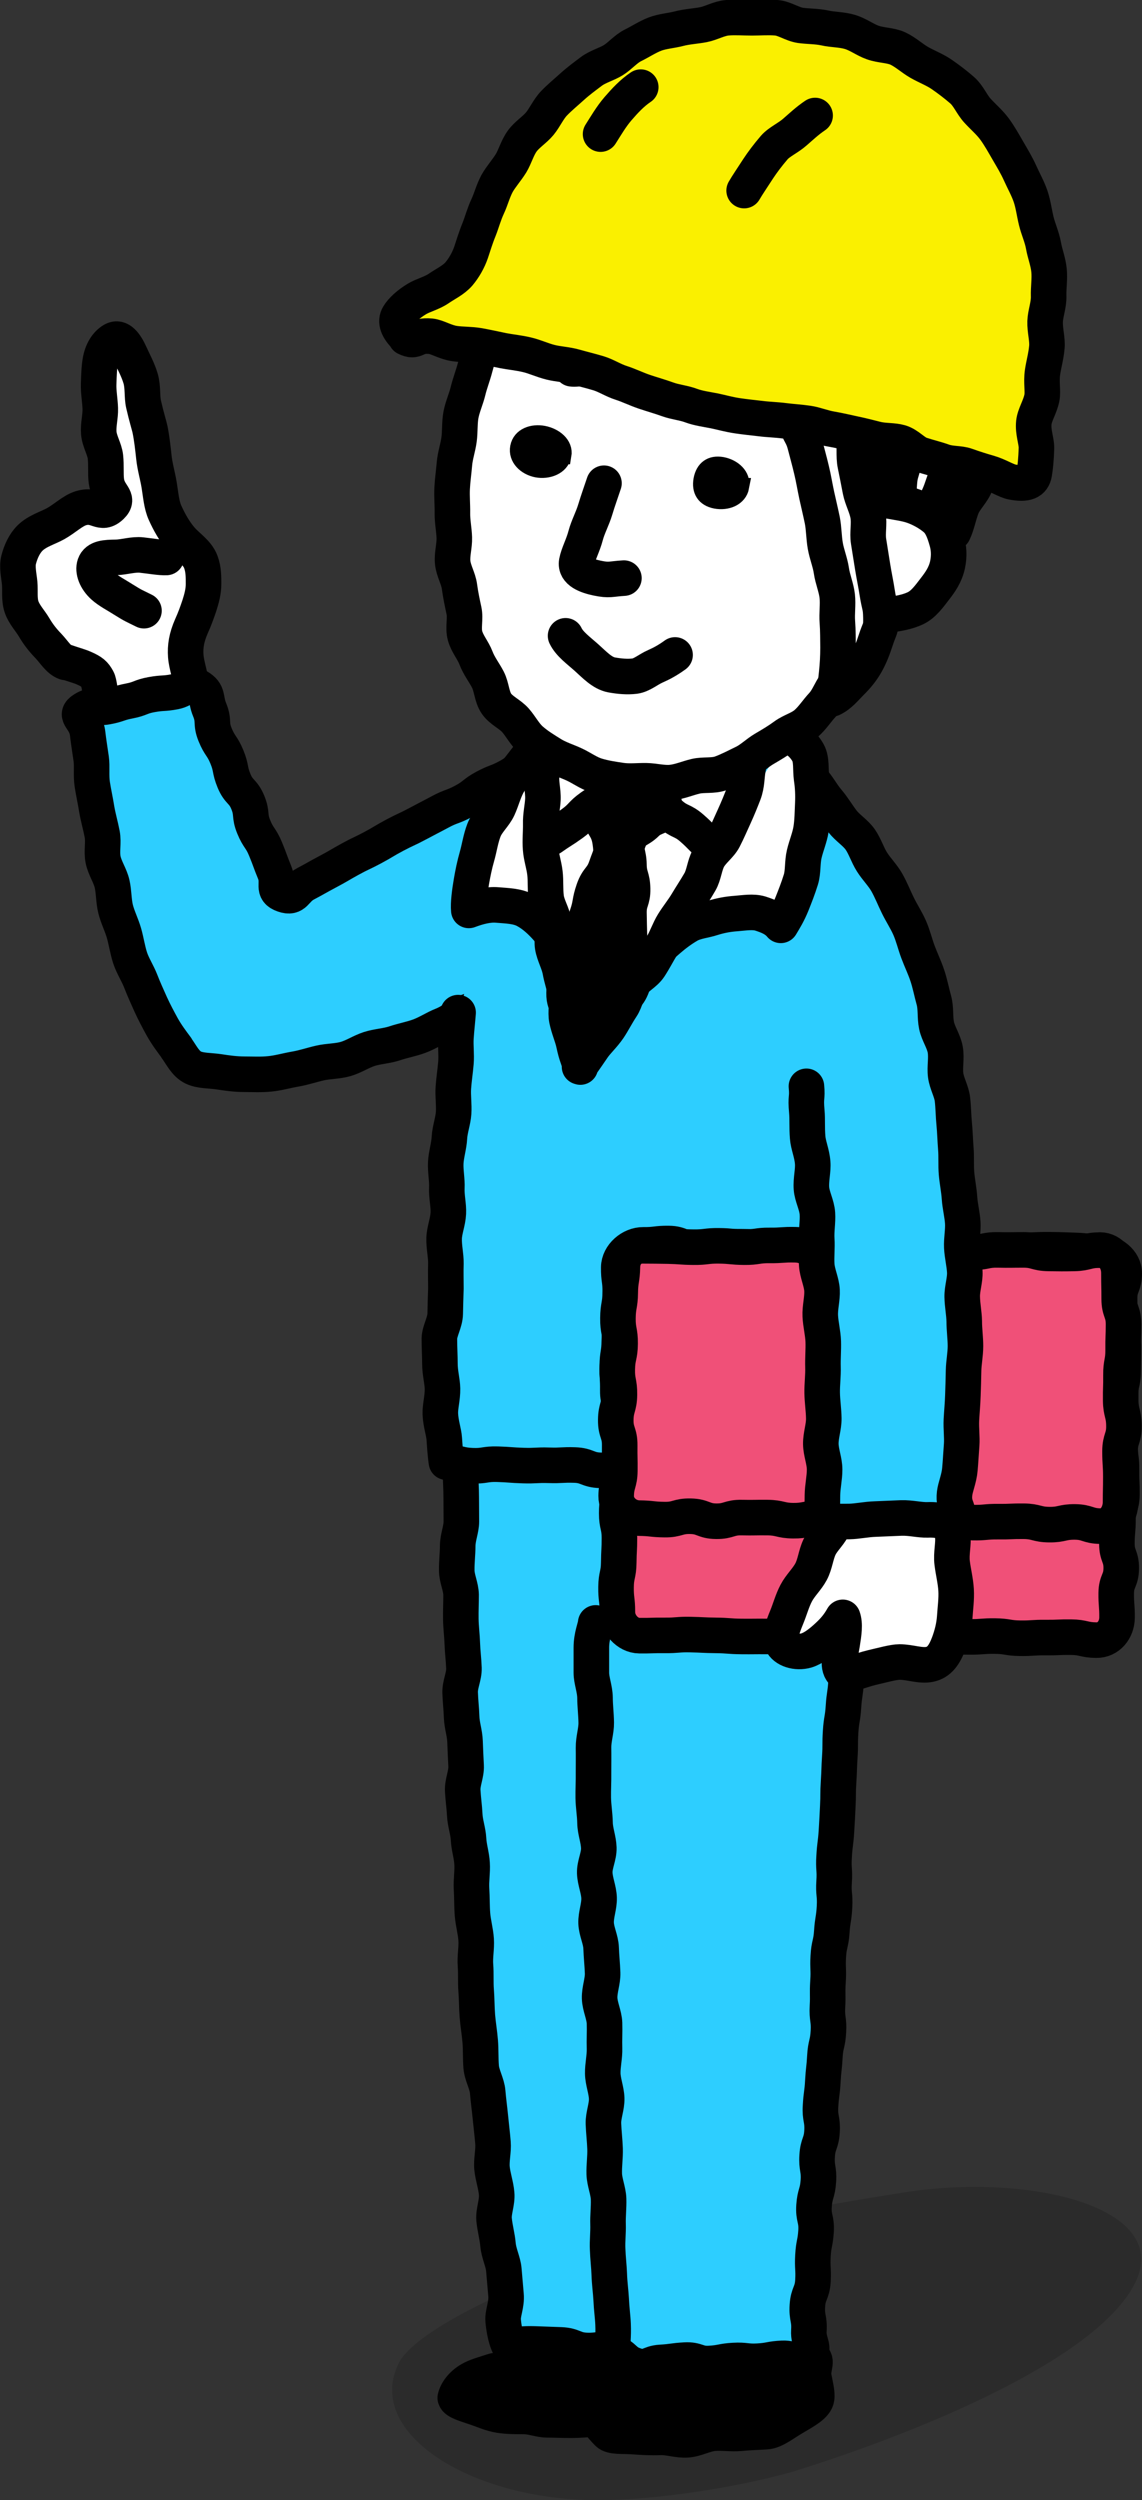 <?xml version="1.0" encoding="UTF-8"?><svg xmlns="http://www.w3.org/2000/svg" width="84.16" height="184.19" viewBox="0 0 84.16 184.19"><rect x="0" y="0" width="84.16" height="184.19" fill="#333333" stroke="none"/><defs><style>.cls-1{stroke-miterlimit:10;stroke-width:1.31px;}.cls-1,.cls-2{fill:none;stroke:#000;}.cls-2{stroke-linecap:round;stroke-linejoin:round;stroke-width:2.62px;}.cls-3{mix-blend-mode:multiply;}.cls-3,.cls-4,.cls-5,.cls-6,.cls-7,.cls-8{stroke-width:0px;}.cls-9{opacity:.15;}.cls-10{isolation:isolate;}.cls-5{fill:#2dceff;}.cls-6{fill:#fff;}.cls-7{fill:#f05078;}.cls-8{fill:#faf000;}</style></defs><g class="cls-10"><g id="_レイヤー_2"><g id="_写真"><g class="cls-9"><path class="cls-3" d="m29.39,174.08c.99-1.97,6.19-4.66,11.33-6.65,7.57-2.94,21.05-5.15,25.87-5.91,9.36-1.48,19.96,1.11,17.01,6.77-2.96,5.67-16.14,10.96-24.76,13.67-3.48,1.09-10.59,2.35-15.52,2.22-9-.25-16.44-5.07-13.93-10.1Z"/></g><path class="cls-4" d="m43.06,173.41c-.4,0-1,.25-1.71.32-.52.05-1.13-.08-1.74.02-.55.09-1.05.62-1.61.74s-1.2.04-1.72.21c-.6.2-1.19.35-1.63.61-.6.35-.99.87-1.1,1.34.06.28.73.46,1.58.75.5.17,1.06.43,1.7.53.58.09,1.18.09,1.78.09s1.16.25,1.73.25,1.17.03,1.73.03c.6,0,1.18-.06,1.73-.08.61-.01,1.18-.24,1.72-.27.64-.04,1.24.05,1.73-.03.72-.13,1.28-.35,1.61-.62.51-.41.53-1.12.48-1.79-.08-.96.57-1.69-.34-2.04s-1.04.23-2.02.23c-.98,0-.98-.05-1.96-.12s-.98-.17-1.96-.17Z"/><path class="cls-2" d="m43.06,173.41c-.4,0-1,.25-1.71.32-.52.05-1.13-.08-1.74.02-.55.09-1.05.62-1.61.74s-1.2.04-1.72.21c-.6.2-1.19.35-1.63.61-.6.35-.99.87-1.1,1.34.06.28.73.46,1.58.75.5.17,1.06.43,1.7.53.58.09,1.18.09,1.78.09s1.16.25,1.73.25,1.17.03,1.73.03c.6,0,1.18-.06,1.73-.08.61-.01,1.18-.24,1.72-.27.64-.04,1.24.05,1.73-.03.72-.13,1.28-.35,1.61-.62.51-.41.53-1.12.48-1.79-.08-.96.57-1.69-.34-2.04s-1.04.23-2.02.23c-.98,0-.98-.05-1.96-.12s-.98-.17-1.96-.17Z"/><path class="cls-4" d="m54.03,173.29c-.47,0-1.15.32-1.98.46-.61.1-1.33,0-2.02.16-.66.14-1.33.31-1.97.49-.69.2-1.3.56-1.87.78-.8.32-1.54.48-1.85.82-.53.58-.77,1.18-.61,1.72.13.44.51.97,1.06,1.52.31.31,1.09.2,1.96.27.57.04,1.22.08,1.93.05.62-.02,1.3.23,1.97.18s1.28-.42,1.92-.48,1.35.06,1.96,0c.71-.07,1.38-.08,1.95-.12.61-.04,1.32-.63,2.03-1.04.8-.47,1.6-.9,1.67-1.42.06-.4-.1-.98-.2-1.53-.15-.78.43-1.31-.29-1.59-.88-.34-.97.09-1.91.05s-.94-.06-1.88-.12-.94-.14-1.88-.18Z"/><path class="cls-2" d="m54.03,173.29c-.47,0-1.15.32-1.98.46-.61.1-1.33,0-2.02.16-.66.14-1.33.31-1.97.49-.69.2-1.3.56-1.87.78-.8.32-1.54.48-1.85.82-.53.58-.77,1.18-.61,1.72.13.44.51.97,1.06,1.52.31.31,1.09.2,1.96.27.57.04,1.22.08,1.93.05.62-.02,1.3.23,1.97.18s1.28-.42,1.92-.48,1.35.06,1.96,0c.71-.07,1.38-.08,1.95-.12.61-.04,1.32-.63,2.03-1.04.8-.47,1.6-.9,1.67-1.42.06-.4-.1-.98-.2-1.53-.15-.78.43-1.31-.29-1.59-.88-.34-.97.09-1.91.05s-.94-.06-1.88-.12-.94-.14-1.88-.18Z"/><path class="cls-5" d="m33.91,104.77c-.86.27,0,.75-.02,1.93-.01.5.06,1.1.05,1.8,0,.54.05,1.14.05,1.8,0,.56.01,1.16.01,1.8,0,.57-.27,1.17-.27,1.8,0,.57-.08,1.18-.07,1.8,0,.58.31,1.18.32,1.79,0,.58-.03,1.18-.02,1.8s.09,1.18.11,1.8.1,1.19.12,1.8-.3,1.2-.28,1.81.09,1.19.11,1.8.23,1.18.25,1.79.05,1.19.08,1.8-.28,1.21-.25,1.82.12,1.19.15,1.8.25,1.19.28,1.79.23,1.19.26,1.79c.04.61-.08,1.25-.04,1.88s.02,1.24.07,1.87.23,1.23.27,1.86-.1,1.26-.05,1.88,0,1.25.05,1.87.04,1.25.09,1.87.16,1.24.21,1.87.02,1.26.07,1.88.43,1.23.48,1.84.14,1.25.2,1.87.14,1.25.19,1.87-.13,1.28-.07,1.89.29,1.25.34,1.86c.06.64-.24,1.3-.19,1.9.06.65.24,1.26.29,1.86.06.66.38,1.26.43,1.84.06.67.11,1.3.16,1.86.07.71-.26,1.37-.21,1.9.11,1.19.39,1.75.39,1.75.97.04.97-.06,1.93-.03q.97.04,1.93.07c.97.04.95.38,1.92.41s.96-.21,1.88.1c.98.33.77.72,1.76,1.02.86.26.91-.19,1.8-.24s.89-.12,1.79-.17.92.3,1.81.25.89-.17,1.78-.22.91.1,1.8.05.89-.17,1.79-.21,1.24.52,1.87-.12.02-.99.08-1.91-.17-.93-.11-1.85.35-.9.41-1.82c.05-.92-.05-.93,0-1.85s.17-.91.23-1.83c.05-.92-.21-.93-.15-1.85s.26-.91.32-1.83-.15-.93-.09-1.85c.05-.92.31-.9.36-1.82s-.17-.93-.11-1.85c.05-.92.12-.91.17-1.83s.1-.91.15-1.83.21-.91.26-1.83-.12-.93-.07-1.85-.02-.92.04-1.84-.03-.92.02-1.84.2-.91.26-1.83.15-.91.2-1.83c.05-.92-.09-.93-.03-1.85s-.06-.93,0-1.85c.05-.92.11-.92.17-1.84s.05-.92.1-1.84,0-.92.06-1.84.03-.92.09-1.84,0-.92.06-1.85.15-.91.21-1.84.14-.92.19-1.84-.13-.93-.07-1.85.35-.9.4-1.82.08-.92.13-1.84-.01-.92.04-1.84-.24-.94-.19-1.86c.05-.92.13-.92.19-1.84s.01-.92.06-1.84.08-.92.13-1.85.09-.92.15-1.85c.05-.92.83-1.15.2-1.83s-.91.11-1.83.09-.92-.18-1.84-.2-.92-.12-1.84-.14-.92.04-1.84.02-.92.03-1.84.01-.92.12-1.84.11-.92-.14-1.84-.15-.92.07-1.84.05c-.92-.02-.92-.04-1.84-.06-.92-.02-.92-.2-1.83-.21s-.93.3-1.85.28-.92-.12-1.84-.14-.92,0-1.84-.02-.92-.29-1.84-.3-.97.47-1.88.31-.98-.62-1.86-.34Z"/><path class="cls-2" d="m33.91,104.77c-.86.27,0,.75-.02,1.93-.01.5.06,1.1.05,1.8,0,.54.05,1.14.05,1.8,0,.56.01,1.16.01,1.8,0,.57-.27,1.17-.27,1.8,0,.57-.08,1.18-.07,1.8,0,.58.31,1.18.32,1.79,0,.58-.03,1.18-.02,1.8s.09,1.18.11,1.8.1,1.19.12,1.8-.3,1.2-.28,1.81.09,1.19.11,1.8.23,1.18.25,1.79.05,1.19.08,1.8-.28,1.21-.25,1.82.12,1.19.15,1.8.25,1.19.28,1.79.23,1.19.26,1.79c.04.61-.08,1.25-.04,1.88s.02,1.24.07,1.87.23,1.23.27,1.86-.1,1.26-.05,1.88,0,1.25.05,1.87.04,1.25.09,1.87.16,1.24.21,1.87.02,1.26.07,1.88.43,1.23.48,1.84.14,1.25.2,1.87.14,1.25.19,1.87-.13,1.28-.07,1.89.29,1.25.34,1.86c.06.64-.24,1.3-.19,1.9.06.65.24,1.26.29,1.86.06.66.38,1.26.43,1.84.06.67.11,1.3.16,1.86.07.71-.26,1.37-.21,1.9.11,1.19.39,1.75.39,1.75.97.04.97-.06,1.93-.03q.97.04,1.93.07c.97.04.95.38,1.92.41s.96-.21,1.88.1c.98.33.77.72,1.76,1.02.86.26.91-.19,1.8-.24s.89-.12,1.79-.17.92.3,1.81.25.89-.17,1.78-.22.91.1,1.8.05.89-.17,1.79-.21,1.24.52,1.87-.12.02-.99.08-1.91-.17-.93-.11-1.85.35-.9.41-1.82c.05-.92-.05-.93,0-1.85s.17-.91.23-1.83c.05-.92-.21-.93-.15-1.85s.26-.91.32-1.83-.15-.93-.09-1.85c.05-.92.31-.9.36-1.82s-.17-.93-.11-1.85c.05-.92.12-.91.17-1.83s.1-.91.15-1.83.21-.91.26-1.83-.12-.93-.07-1.85-.02-.92.04-1.84-.03-.92.02-1.84.2-.91.26-1.83.15-.91.2-1.83c.05-.92-.09-.93-.03-1.85s-.06-.93,0-1.85c.05-.92.11-.92.17-1.84s.05-.92.1-1.84,0-.92.06-1.84.03-.92.09-1.84,0-.92.06-1.85.15-.91.21-1.84.14-.92.19-1.84-.13-.93-.07-1.85.35-.9.4-1.82.08-.92.13-1.84-.01-.92.04-1.84-.24-.94-.19-1.86c.05-.92.13-.92.19-1.84s.01-.92.06-1.84.08-.92.13-1.85.09-.92.15-1.85c.05-.92.83-1.15.2-1.83s-.91.11-1.83.09-.92-.18-1.84-.2-.92-.12-1.84-.14-.92.04-1.84.02-.92.03-1.84.01-.92.12-1.84.11-.92-.14-1.84-.15-.92.07-1.84.05c-.92-.02-.92-.04-1.84-.06-.92-.02-.92-.2-1.83-.21s-.93.3-1.85.28-.92-.12-1.84-.14-.92,0-1.84-.02-.92-.29-1.84-.3-.97.47-1.88.31-.98-.62-1.86-.34Z"/><path class="cls-6" d="m4.83,48.8c-.5-.17-.84-.77-1.28-1.23-.38-.39-.73-.83-1.04-1.36-.29-.49-.73-.94-.92-1.5s-.09-1.18-.14-1.75c-.06-.6-.21-1.2-.07-1.74.15-.57.41-1.16.83-1.58.54-.53,1.29-.73,1.89-1.06.68-.38,1.25-.95,1.86-1.14,1.2-.36,1.46.6,2.24-.15.64-.62-.22-.78-.36-1.85-.07-.52,0-1.14-.07-1.79-.06-.56-.44-1.14-.49-1.75s.13-1.21.11-1.81-.14-1.22-.12-1.79c.02-.66.04-1.29.14-1.8.16-.77.55-1.25.95-1.46.45-.23.87.24,1.25,1.09.23.51.56,1.11.75,1.75s.09,1.33.22,1.9c.21.92.43,1.63.47,1.83.13.62.21,1.33.29,2.07.07.69.28,1.38.39,2.06.12.74.17,1.45.43,2.03.31.69.68,1.35,1.16,1.92s1.21.99,1.48,1.71c.21.56.2,1.14.2,1.63,0,.54-.14,1.06-.31,1.59-.16.48-.34.98-.58,1.51-.37.84-.47,1.51-.42,2.2s.34,1.4.42,2.26c.06.72-.02,1.51,0,2.27s.07,1.45.44,2.12c.14.25-.92.47-2.09.47-.67,0-1.43.1-2.11.07-1.15-.05-2.19-.29-2.19-.29-.12-.88.15-.82,0-1.79-.09-.56-.54-1.12-.64-1.69-.15-.8-.21-1.47-.33-1.69-.23-.42-.4-.57-1.01-.84-.31-.14-.74-.25-1.34-.46Z"/><path class="cls-2" d="m4.83,48.8c-.5-.17-.84-.77-1.28-1.23-.38-.39-.73-.83-1.04-1.36-.29-.49-.73-.94-.92-1.5s-.09-1.18-.14-1.75c-.06-.6-.21-1.2-.07-1.74.15-.57.41-1.16.83-1.58.54-.53,1.29-.73,1.89-1.06.68-.38,1.25-.95,1.86-1.14,1.2-.36,1.46.6,2.24-.15.64-.62-.22-.78-.36-1.85-.07-.52,0-1.14-.07-1.79-.06-.56-.44-1.14-.49-1.75s.13-1.21.11-1.81-.14-1.22-.12-1.79c.02-.66.04-1.29.14-1.8.16-.77.55-1.25.95-1.46.45-.23.87.24,1.25,1.09.23.51.56,1.11.75,1.75s.09,1.33.22,1.9c.21.92.43,1.63.47,1.83.13.62.21,1.33.29,2.07.07.69.28,1.38.39,2.06.12.74.17,1.45.43,2.03.31.69.68,1.35,1.16,1.92s1.21.99,1.48,1.71c.21.56.2,1.14.2,1.63,0,.54-.14,1.06-.31,1.59-.16.48-.34.98-.58,1.51-.37.84-.47,1.51-.42,2.2s.34,1.4.42,2.26c.06.72-.02,1.51,0,2.27s.07,1.45.44,2.12c.14.25-.92.47-2.09.47-.67,0-1.43.1-2.11.07-1.15-.05-2.19-.29-2.19-.29-.12-.88.15-.82,0-1.79-.09-.56-.54-1.12-.64-1.69-.15-.8-.21-1.47-.33-1.69-.23-.42-.4-.57-1.01-.84-.31-.14-.74-.25-1.34-.46Z"/><path class="cls-6" d="m12.26,41.07c-.45.02-1.1-.1-1.82-.18-.62-.07-1.3.16-1.87.17-.79.01-1.41.04-1.59.55-.15.44.08,1.08.63,1.58.41.37.99.66,1.47.97.8.5.75.44,1.53.83"/><path class="cls-2" d="m12.26,41.07c-.45.02-1.1-.1-1.82-.18-.62-.07-1.3.16-1.87.17-.79.01-1.41.04-1.59.55-.15.44.08,1.08.63,1.58.41.37.99.66,1.47.97.8.5.75.44,1.53.83"/><path class="cls-5" d="m13,77.21c.37.5.66,1.16,1.25,1.44.53.25,1.23.21,1.89.31.58.09,1.21.18,1.87.18.6,0,1.24.04,1.89-.03.61-.06,1.22-.24,1.86-.35s1.21-.31,1.83-.45,1.27-.12,1.87-.29,1.16-.55,1.75-.74,1.27-.22,1.85-.41c.62-.21,1.25-.32,1.82-.53.63-.23,1.17-.6,1.71-.81.66-.26,1.16-.71,1.66-.92,1.08-.45,1.98-.54,1.98-.54.23-.93.14-.95.37-1.89s.07-.97.3-1.9.31-.91.54-1.84.04-.98.27-1.91.35-.9.58-1.83.23-.93.47-1.86.17-.95.4-1.88.47-.88.7-1.81c.23-.93.31-.92.54-1.85s.94-1.21.2-1.82-.79.26-1.62.7-.74.61-1.56,1.05c-.82.44-.88.34-1.7.78s-.74.59-1.57,1.03-.89.33-1.71.77-.83.43-1.65.87-.85.4-1.68.84-.81.48-1.63.92-.85.4-1.67.85-.81.48-1.64.92-.82.46-1.65.9-.74,1.11-1.63.8-.3-.79-.65-1.64-.32-.87-.67-1.72-.52-.78-.87-1.63-.09-.96-.44-1.81-.66-.73-1.01-1.58-.18-.92-.53-1.77-.52-.78-.87-1.64-.05-.98-.4-1.83-.05-1.23-.85-1.7c-.74-.43-.88.21-1.72.37s-.86.06-1.7.21-.81.31-1.65.47-.82.28-1.66.43c-.84.16-.96-.27-1.69.18-.8.49.15.64.28,1.8.06.53.16,1.15.26,1.85.08.57-.02,1.22.08,1.88.09.59.23,1.2.33,1.84.1.59.28,1.2.4,1.83s-.06,1.27.07,1.89.52,1.16.66,1.77.11,1.26.26,1.86.45,1.18.62,1.78.26,1.24.45,1.82.56,1.14.78,1.71.49,1.16.74,1.72c.27.59.56,1.13.85,1.66.32.57.69,1.06,1.04,1.53Z"/><path class="cls-2" d="m13,77.21c.37.5.66,1.16,1.25,1.44.53.25,1.23.21,1.89.31.58.09,1.21.18,1.87.18.6,0,1.24.04,1.89-.03.61-.06,1.22-.24,1.86-.35s1.21-.31,1.83-.45,1.27-.12,1.87-.29,1.16-.55,1.75-.74,1.27-.22,1.85-.41c.62-.21,1.25-.32,1.82-.53.63-.23,1.17-.6,1.71-.81.66-.26,1.16-.71,1.66-.92,1.08-.45,1.98-.54,1.98-.54.23-.93.14-.95.37-1.89s.07-.97.3-1.9.31-.91.54-1.84.04-.98.27-1.91.35-.9.58-1.83.23-.93.47-1.86.17-.95.4-1.88.47-.88.7-1.81c.23-.93.31-.92.54-1.85s.94-1.21.2-1.82-.79.26-1.62.7-.74.61-1.56,1.05c-.82.44-.88.34-1.7.78s-.74.59-1.57,1.03-.89.33-1.71.77-.83.43-1.65.87-.85.4-1.68.84-.81.48-1.63.92-.85.4-1.67.85-.81.48-1.64.92-.82.46-1.65.9-.74,1.11-1.63.8-.3-.79-.65-1.64-.32-.87-.67-1.72-.52-.78-.87-1.63-.09-.96-.44-1.81-.66-.73-1.01-1.58-.18-.92-.53-1.77-.52-.78-.87-1.64-.05-.98-.4-1.83-.05-1.23-.85-1.7c-.74-.43-.88.21-1.72.37s-.86.06-1.7.21-.81.31-1.65.47-.82.28-1.66.43c-.84.16-.96-.27-1.69.18-.8.49.15.64.28,1.8.06.53.16,1.15.26,1.85.08.57-.02,1.22.08,1.88.09.59.23,1.2.33,1.84.1.59.28,1.2.4,1.83s-.06,1.27.07,1.89.52,1.16.66,1.77.11,1.26.26,1.86.45,1.18.62,1.78.26,1.24.45,1.82.56,1.14.78,1.71.49,1.16.74,1.72c.27.59.56,1.13.85,1.66.32.57.69,1.06,1.04,1.53Z"/><path class="cls-5" d="m33.76,74.6c-.05.63-.12,1.24-.16,1.84s.05,1.25,0,1.86-.15,1.24-.19,1.84.06,1.25.02,1.85-.28,1.23-.31,1.83-.24,1.24-.27,1.84c-.03.63.11,1.26.08,1.86-.03.63.14,1.26.11,1.86-.03.64-.29,1.24-.31,1.84-.02.64.14,1.26.13,1.86-.02.64,0,1.26,0,1.85-.02.64-.04,1.26-.05,1.85-.01.65-.42,1.26-.43,1.84,0,.66.04,1.27.04,1.85,0,.67.18,1.28.19,1.84.01.69-.18,1.31-.16,1.85.03.73.26,1.34.29,1.83.08,1.29.16,1.73.16,1.73.95.03.94.22,1.88.26s.95-.14,1.89-.11.94.07,1.89.1.95-.05,1.9-.02.95-.05,1.89-.02.94.36,1.88.39.95.03,1.89.07.95.02,1.89.05.95-.18,1.9-.15.95-.05,1.9-.01c.95.03.93.41,1.88.45s.96-.35,1.9-.32.94.17,1.89.2c.95.03.95.05,1.89.08.95.03.94.24,1.88.28s.96-.23,1.91-.2.95.03,1.9.06c.95.03,1.04.6,1.95.34.03-.61.13-1.41.16-1.99.03-.61,0-1.21.03-1.79.03-.62-.19-1.22-.17-1.8.02-.62.32-1.21.34-1.78.02-.62-.08-1.22-.07-1.8.01-.62-.06-1.22-.05-1.79,0-.63.29-1.22.29-1.8,0-.63-.09-1.23-.09-1.79,0-.63-.02-1.23-.03-1.79-.01-.64,0-1.24-.02-1.79-.02-.64-.15-1.23-.18-1.79-.04-.65-.12-1.24-.16-1.79-.05-.66-.11-1.25-.16-1.78-.06-.66.11-1.26.06-1.8-.06-.62-.32-1.18-.34-1.76s.21-1.13.25-1.77c.04-.62-.23-1.25-.26-1.86s-.1-1.23-.19-1.84-.31-1.18-.46-1.79-.19-1.22-.38-1.81-.17-1.26-.4-1.83-.85-.97-1.12-1.53c-.26-.56-.25-1.25-.54-1.8s-.63-1.07-.95-1.6-.62-1.07-.95-1.6-.64-1.07-.98-1.58-.77-.98-1.13-1.48-.75-.99-1.11-1.48-.66-1.07-1.02-1.55-.68-1.05-1.04-1.53-.79-.96-1.16-1.44c-.36-.47-.96-.75-1.52-1.08-.5-.29-1.02-.67-1.64-.85-.56-.17-1.21-.09-1.84-.17s-1.2-.06-1.82-.08-1.23-.24-1.84-.19-1.23.22-1.81.32c-.63.11-1.21.31-1.77.47-.65.18-1.18.47-1.67.71-.68.33-1.14.63-1.38,1.03"/><path class="cls-2" d="m33.76,74.6c-.05.63-.12,1.24-.16,1.84s.05,1.25,0,1.86-.15,1.24-.19,1.84.06,1.25.02,1.85-.28,1.23-.31,1.83-.24,1.24-.27,1.84c-.03.63.11,1.26.08,1.86-.03.63.14,1.26.11,1.86-.03.64-.29,1.24-.31,1.84-.02.64.14,1.26.13,1.86-.02.64,0,1.26,0,1.85-.02.64-.04,1.26-.05,1.85-.01.65-.42,1.26-.43,1.84,0,.66.04,1.27.04,1.85,0,.67.18,1.28.19,1.84.01.69-.18,1.31-.16,1.85.03.73.26,1.34.29,1.83.08,1.29.16,1.73.16,1.73.95.03.94.22,1.88.26s.95-.14,1.89-.11.94.07,1.89.1.95-.05,1.9-.02.95-.05,1.89-.02.94.36,1.88.39.95.03,1.89.07.95.02,1.89.05.95-.18,1.9-.15.95-.05,1.9-.01c.95.03.93.41,1.88.45s.96-.35,1.9-.32.94.17,1.89.2c.95.03.95.05,1.89.08.95.03.94.24,1.88.28s.96-.23,1.91-.2.95.03,1.9.06c.95.03,1.04.6,1.95.34.03-.61.13-1.41.16-1.99.03-.61,0-1.21.03-1.79.03-.62-.19-1.22-.17-1.8.02-.62.32-1.21.34-1.78.02-.62-.08-1.22-.07-1.8.01-.62-.06-1.22-.05-1.79,0-.63.29-1.22.29-1.8,0-.63-.09-1.23-.09-1.79,0-.63-.02-1.23-.03-1.79-.01-.64,0-1.24-.02-1.79-.02-.64-.15-1.23-.18-1.79-.04-.65-.12-1.24-.16-1.79-.05-.66-.11-1.25-.16-1.78-.06-.66.11-1.26.06-1.8-.06-.62-.32-1.18-.34-1.76s.21-1.13.25-1.77c.04-.62-.23-1.25-.26-1.86s-.1-1.23-.19-1.84-.31-1.18-.46-1.79-.19-1.22-.38-1.81-.17-1.26-.4-1.83-.85-.97-1.12-1.53c-.26-.56-.25-1.25-.54-1.8s-.63-1.07-.95-1.6-.62-1.07-.95-1.6-.64-1.07-.98-1.58-.77-.98-1.13-1.48-.75-.99-1.11-1.48-.66-1.07-1.02-1.55-.68-1.05-1.04-1.53-.79-.96-1.16-1.44c-.36-.47-.96-.75-1.52-1.08-.5-.29-1.02-.67-1.64-.85-.56-.17-1.21-.09-1.84-.17s-1.2-.06-1.82-.08-1.23-.24-1.84-.19-1.23.22-1.81.32c-.63.11-1.21.31-1.77.47-.65.18-1.18.47-1.67.71-.68.33-1.14.63-1.38,1.03"/><path class="cls-5" d="m43.9,119.56c-.02.32-.32.94-.32,1.83,0,.53,0,1.15,0,1.84,0,.57.26,1.18.27,1.84,0,.58.08,1.2.09,1.84.01.59-.21,1.21-.2,1.85.01.6,0,1.21,0,1.85.01.6-.03,1.22-.02,1.84s.12,1.22.13,1.84.26,1.21.28,1.84-.32,1.23-.3,1.85.3,1.22.32,1.84-.24,1.23-.22,1.85.35,1.22.37,1.84.09,1.23.11,1.84-.24,1.24-.22,1.86.34,1.23.36,1.84-.02,1.24,0,1.85-.14,1.24-.13,1.85.27,1.23.29,1.84-.26,1.25-.24,1.86.1,1.24.12,1.85-.08,1.25-.06,1.86.3,1.24.32,1.84c.02.63-.06,1.26-.04,1.85.02.64-.06,1.26-.03,1.85.02.65.1,1.26.12,1.85.02.66.11,1.28.14,1.84.03.7.12,1.31.14,1.84.04.89-.06,1.53-.04,1.85"/><path class="cls-2" d="m43.9,119.56c-.02.32-.32.94-.32,1.83,0,.53,0,1.15,0,1.84,0,.57.26,1.18.27,1.84,0,.58.08,1.2.09,1.84.01.59-.21,1.21-.2,1.85.01.6,0,1.21,0,1.85.01.6-.03,1.22-.02,1.84s.12,1.22.13,1.84.26,1.21.28,1.84-.32,1.23-.3,1.85.3,1.22.32,1.84-.24,1.23-.22,1.85.35,1.22.37,1.84.09,1.23.11,1.84-.24,1.24-.22,1.86.34,1.23.36,1.84-.02,1.24,0,1.85-.14,1.24-.13,1.85.27,1.23.29,1.84-.26,1.25-.24,1.86.1,1.24.12,1.85-.08,1.25-.06,1.86.3,1.24.32,1.84c.02.63-.06,1.26-.04,1.85.02.64-.06,1.26-.03,1.85.02.65.1,1.26.12,1.85.02.66.11,1.28.14,1.84.03.7.12,1.31.14,1.84.04.89-.06,1.53-.04,1.85"/><path class="cls-7" d="m81.06,92.23c.89.01,1.8.7,1.79,1.59,0,.9-.34.9-.34,1.81,0,.91.01.91,0,1.81,0,.9.28.91.28,1.81s-.01.91-.02,1.81-.22.9-.23,1.81-.06.9-.07,1.81c0,.91.09.91.08,1.81s.11.91.1,1.81.04.91.03,1.81-.29.9-.29,1.81-.08.9-.08,1.81.33.91.32,1.82-.36.91-.37,1.81.07.91.06,1.82c-.01.89-.63,1.66-1.52,1.65-.93-.01-.93-.21-1.87-.22s-.93.04-1.87.03-.94.06-1.87.05-.93-.15-1.87-.16-.94.07-1.87.06-.94,0-1.87,0-.94.1-1.87.09-.93-.16-1.87-.17-.94.17-1.87.15-.93-.12-1.86-.13-.94.03-1.87.02-.93-.04-1.87-.05-.94.07-1.87.06-.94.01-1.87,0-.93-.07-1.87-.08-.94-.04-1.88-.06-.94.07-1.88.06-.94.03-1.88.02c-.89-.01-1.64-.88-1.62-1.77,0-.9-.11-.91-.1-1.81s.19-.9.2-1.81.05-.9.05-1.81-.2-.91-.2-1.81.13-.9.14-1.81.05-.9.06-1.81.08-.91.09-1.81.05-.9.06-1.81-.28-.91-.27-1.81-.05-.91-.04-1.81.14-.9.15-1.81.19-.91.2-1.81c0-.91-.14-.91-.13-1.82s-.12-.91-.11-1.82c.01-.89.91-1.67,1.81-1.66.93.01.94-.11,1.87-.1s.93.38,1.86.39.94-.13,1.87-.12.94-.05,1.87-.03.93,0,1.87.01c.94.01.93.23,1.87.25s.94-.03,1.87-.02.94-.3,1.88-.29.93.05,1.87.06.93.29,1.86.3.94-.18,1.87-.17.94-.13,1.87-.12.93.36,1.87.37.94-.14,1.88-.12.94-.03,1.87-.02.94-.04,1.88-.03.94.02,1.88.05.94.12,1.88.13Z"/><path class="cls-2" d="m81.06,92.23c.89.01,1.8.7,1.79,1.59,0,.9-.34.9-.34,1.81,0,.91.01.91,0,1.81,0,.9.28.91.28,1.81s-.01.91-.02,1.81-.22.9-.23,1.81-.06.9-.07,1.81c0,.91.09.91.08,1.81s.11.91.1,1.81.04.91.03,1.81-.29.9-.29,1.81-.08.9-.08,1.81.33.91.32,1.82-.36.91-.37,1.81.07.91.06,1.82c-.01.89-.63,1.66-1.52,1.65-.93-.01-.93-.21-1.87-.22s-.93.04-1.87.03-.94.06-1.87.05-.93-.15-1.87-.16-.94.07-1.87.06-.94,0-1.87,0-.94.1-1.87.09-.93-.16-1.87-.17-.94.17-1.87.15-.93-.12-1.86-.13-.94.03-1.87.02-.93-.04-1.87-.05-.94.07-1.87.06-.94.01-1.87,0-.93-.07-1.87-.08-.94-.04-1.88-.06-.94.07-1.88.06-.94.03-1.88.02c-.89-.01-1.64-.88-1.62-1.77,0-.9-.11-.91-.1-1.81s.19-.9.2-1.81.05-.9.05-1.81-.2-.91-.2-1.81.13-.9.14-1.81.05-.9.06-1.81.08-.91.09-1.81.05-.9.06-1.81-.28-.91-.27-1.81-.05-.91-.04-1.81.14-.9.15-1.81.19-.91.2-1.81c0-.91-.14-.91-.13-1.82s-.12-.91-.11-1.82c.01-.89.91-1.67,1.81-1.66.93.01.94-.11,1.87-.1s.93.38,1.86.39.94-.13,1.87-.12.94-.05,1.87-.03.93,0,1.87.01c.94.01.93.23,1.87.25s.94-.03,1.87-.02.94-.3,1.88-.29.93.05,1.87.06.93.29,1.86.3.94-.18,1.87-.17.94-.13,1.87-.12.93.36,1.87.37.94-.14,1.88-.12.94-.03,1.87-.02.94-.04,1.88-.03.94.02,1.88.05.94.12,1.88.13Z"/><path class="cls-7" d="m81.06,92.09c.89.01,1.41.83,1.4,1.73,0,.93.02.93.02,1.87,0,.94.32.93.32,1.87s-.04.93-.03,1.87-.17.94-.16,1.87-.03.94-.02,1.87.23.93.24,1.87-.29.94-.29,1.88c0,.94.06.94.06,1.88s-.02.94-.02,1.88c-.01.89-.58,1.76-1.48,1.75-.94-.01-.94-.3-1.88-.31s-.95.21-1.89.2-.94-.24-1.88-.25-.94.04-1.89.03-.94.09-1.89.07-.94-.22-1.89-.23-.95.11-1.89.1-.95.13-1.89.12-.94-.3-1.88-.31-.95.14-1.89.13-.94-.11-1.89-.12c-.94-.01-.95.18-1.89.17-.94-.01-.94-.22-1.89-.23s-.95.02-1.89,0-.95.28-1.89.27-.94-.35-1.89-.37-.95.26-1.9.25-.95-.1-1.89-.11c-.89-.01-1.7-.74-1.69-1.63.01-.93.26-.93.27-1.86s-.02-.94-.01-1.87-.3-.94-.29-1.87.26-.93.27-1.87-.18-.94-.16-1.88.2-.93.21-1.87-.17-.94-.16-1.88.16-.94.17-1.88.14-.94.16-1.88c.01-.89.61-1.58,1.5-1.57.93.01.93,0,1.87.02s.93.07,1.87.08c.93.01.94-.11,1.87-.1s.93.09,1.87.1c.93.01.94-.14,1.87-.13s.94-.07,1.87-.05.93.4,1.87.41c.94.01.94-.06,1.87-.04s.94-.23,1.87-.22.93.14,1.86.16.93.11,1.87.12.94-.08,1.87-.07.93.17,1.87.19.94-.19,1.88-.17.94,0,1.87,0,.93.25,1.87.26.94.02,1.88,0,.94-.25,1.88-.24Z"/><path class="cls-2" d="m81.06,92.09c.89.01,1.41.83,1.4,1.73,0,.93.02.93.02,1.87,0,.94.32.93.32,1.87s-.04.93-.03,1.87-.17.94-.16,1.87-.03.94-.02,1.87.23.93.24,1.87-.29.94-.29,1.88c0,.94.06.94.06,1.88s-.02.94-.02,1.88c-.01.89-.58,1.76-1.48,1.75-.94-.01-.94-.3-1.88-.31s-.95.21-1.89.2-.94-.24-1.88-.25-.94.04-1.89.03-.94.09-1.89.07-.94-.22-1.89-.23-.95.11-1.89.1-.95.13-1.89.12-.94-.3-1.88-.31-.95.14-1.89.13-.94-.11-1.89-.12c-.94-.01-.95.18-1.89.17-.94-.01-.94-.22-1.89-.23s-.95.02-1.89,0-.95.28-1.89.27-.94-.35-1.89-.37-.95.26-1.9.25-.95-.1-1.89-.11c-.89-.01-1.7-.74-1.69-1.63.01-.93.26-.93.27-1.86s-.02-.94-.01-1.87-.3-.94-.29-1.87.26-.93.27-1.87-.18-.94-.16-1.88.2-.93.21-1.87-.17-.94-.16-1.88.16-.94.17-1.88.14-.94.16-1.88c.01-.89.61-1.58,1.5-1.57.93.01.93,0,1.87.02s.93.07,1.87.08c.93.01.94-.11,1.87-.1s.93.09,1.87.1c.93.01.94-.14,1.87-.13s.94-.07,1.87-.05.93.4,1.87.41c.94.01.94-.06,1.87-.04s.94-.23,1.87-.22.93.14,1.86.16.93.11,1.87.12.94-.08,1.87-.07.93.17,1.87.19.94-.19,1.88-.17.94,0,1.87,0,.93.25,1.87.26.94.02,1.88,0,.94-.25,1.88-.24Z"/><path class="cls-6" d="m70.21,113.12c.08.6-.13,1.32-.04,2.03.08.65.25,1.31.29,1.98s-.06,1.35-.1,2c-.05.71-.22,1.33-.43,1.91-.33.88-.71,1.42-1.4,1.57s-1.45-.17-2.24-.17c-.44,0-1.26.23-2.04.41-.85.2-1.75.64-2.08.4-.53-.39-.24-1.31-.11-2.12s.23-1.48.05-1.98c-.33.59-.69.99-1.1,1.37-.52.49-1.08.92-1.58,1.07-.74.21-1.59-.05-1.83-.6-.17-.4.05-1.06.38-1.86.24-.58.4-1.2.7-1.77s.79-1.01,1.09-1.57.35-1.24.62-1.81.85-1.03,1.05-1.62c.04-.11.17-.8.43-1.59.16-.5.09-1.14.24-1.64.27-.86.6-1.3.58-1.31,0,0,.89-.16,1.95-.07.62.05,1.32.05,1.94.1,1.07.08,1.76.29,1.76.29.36.81.58.55.92,1.53.17.5.41,1.08.56,1.69.15.56.32,1.17.4,1.75Z"/><path class="cls-2" d="m70.21,113.12c.08.6-.13,1.32-.04,2.03.08.65.25,1.31.29,1.98s-.06,1.35-.1,2c-.05.71-.22,1.33-.43,1.91-.33.88-.71,1.42-1.4,1.57s-1.45-.17-2.24-.17c-.44,0-1.26.23-2.04.41-.85.2-1.75.64-2.08.4-.53-.39-.24-1.31-.11-2.12s.23-1.48.05-1.98c-.33.59-.69.99-1.1,1.37-.52.49-1.08.92-1.58,1.07-.74.21-1.59-.05-1.83-.6-.17-.4.05-1.06.38-1.86.24-.58.4-1.2.7-1.77s.79-1.01,1.09-1.57.35-1.24.62-1.81.85-1.03,1.05-1.62c.04-.11.17-.8.43-1.59.16-.5.09-1.14.24-1.64.27-.86.6-1.3.58-1.31,0,0,.89-.16,1.95-.07.62.05,1.32.05,1.94.1,1.07.08,1.76.29,1.76.29.36.81.58.55.92,1.53.17.5.41,1.08.56,1.69.15.56.32,1.17.4,1.75Z"/><path class="cls-5" d="m49.53,49.63c.85.39.54.44,1.56,1.04.45.27,1.12.38,1.71.77.47.31.91.78,1.45,1.18.47.35.83.89,1.34,1.3.46.37,1.12.56,1.6.99.45.4.78.95,1.24,1.4.43.42,1.02.72,1.45,1.19.41.44.7,1.02,1.11,1.5s.71,1,1.09,1.5.95.83,1.31,1.34c.35.5.53,1.12.87,1.66s.79.97,1.1,1.52.53,1.12.81,1.69.62,1.08.87,1.65.39,1.18.61,1.77.49,1.14.69,1.74.31,1.2.48,1.81.07,1.25.2,1.87.53,1.15.64,1.78-.05,1.26.03,1.88c.08.61.43,1.18.5,1.77s.07,1.22.13,1.82.07,1.22.12,1.82,0,1.23.05,1.82.18,1.21.22,1.81.2,1.22.24,1.81-.1,1.23-.07,1.83.19,1.22.22,1.81-.2,1.23-.19,1.83c.01.62.14,1.23.15,1.81,0,.62.09,1.23.09,1.82,0,.63-.13,1.23-.14,1.82-.01.63-.03,1.24-.05,1.82-.02.64-.08,1.24-.11,1.81-.03.65.06,1.26.02,1.82-.05.66-.08,1.27-.13,1.81-.06.7-.33,1.28-.39,1.78-.14,1.18.6,1.21-.13,1.73-.78.56-.73.17-1.86.22-.57.02-1.24-.16-1.93-.14-.63.02-1.29.06-1.92.08-.68.02-1.34.17-1.92.18-.84,0-1.62.02-2-.02.01-.62.01-1.3.02-1.93s.16-1.25.16-1.88-.27-1.25-.28-1.88.23-1.26.22-1.89-.11-1.26-.12-1.88.08-1.26.06-1.89.04-1.27.02-1.89-.19-1.26-.22-1.88.16-1.28.13-1.89-.35-1.25-.39-1.87.04-1.28,0-1.89c-.04-.65.09-1.29.05-1.89-.04-.65-.4-1.26-.44-1.86-.05-.66.14-1.31.09-1.9-.05-.68-.33-1.29-.37-1.86-.06-.72-.01-1.35-.06-1.88-.11-1.19.06-.95-.03-1.88"/><path class="cls-2" d="m49.53,49.63c.85.39.54.44,1.56,1.04.45.27,1.12.38,1.71.77.47.31.91.78,1.45,1.18.47.35.83.89,1.34,1.3.46.37,1.12.56,1.6.99.45.4.78.95,1.24,1.4.43.42,1.02.72,1.45,1.19.41.44.7,1.02,1.11,1.5s.71,1,1.09,1.5.95.83,1.31,1.34c.35.5.53,1.12.87,1.66s.79.97,1.1,1.52.53,1.12.81,1.69.62,1.08.87,1.65.39,1.18.61,1.77.49,1.14.69,1.74.31,1.2.48,1.81.07,1.25.2,1.87.53,1.15.64,1.78-.05,1.26.03,1.88c.08.61.43,1.18.5,1.77s.07,1.22.13,1.82.07,1.22.12,1.82,0,1.23.05,1.82.18,1.21.22,1.81.2,1.22.24,1.81-.1,1.23-.07,1.83.19,1.22.22,1.81-.2,1.23-.19,1.83c.01.62.14,1.23.15,1.81,0,.62.09,1.23.09,1.82,0,.63-.13,1.23-.14,1.82-.01.63-.03,1.24-.05,1.82-.02.64-.08,1.24-.11,1.81-.03.65.06,1.26.02,1.82-.05.66-.08,1.27-.13,1.81-.06.7-.33,1.28-.39,1.78-.14,1.18.6,1.21-.13,1.73-.78.56-.73.17-1.86.22-.57.02-1.24-.16-1.93-.14-.63.02-1.29.06-1.92.08-.68.02-1.34.17-1.92.18-.84,0-1.62.02-2-.02.01-.62.01-1.3.02-1.93s.16-1.25.16-1.88-.27-1.25-.28-1.88.23-1.26.22-1.89-.11-1.26-.12-1.88.08-1.26.06-1.89.04-1.27.02-1.89-.19-1.26-.22-1.88.16-1.28.13-1.89-.35-1.25-.39-1.87.04-1.28,0-1.89c-.04-.65.09-1.29.05-1.89-.04-.65-.4-1.26-.44-1.86-.05-.66.14-1.31.09-1.9-.05-.68-.33-1.29-.37-1.86-.06-.72-.01-1.35-.06-1.88-.11-1.19.06-.95-.03-1.88"/><path class="cls-6" d="m47.96,70.52c.35-.48.85-.89,1.31-1.29s.96-.77,1.48-1.07,1.18-.34,1.75-.53c.6-.19,1.17-.29,1.74-.33.64-.05,1.24-.16,1.79,0,.59.19,1.12.4,1.51.87.24-.4.54-.87.83-1.59.21-.53.45-1.13.65-1.78.18-.58.1-1.26.25-1.89s.4-1.2.5-1.82.1-1.27.13-1.88c.03-.66,0-1.27-.09-1.86-.09-.68.02-1.38-.26-1.89-.31-.57-.84-1.02-1.44-1.28"/><path class="cls-2" d="m47.96,70.52c.35-.48.85-.89,1.31-1.29s.96-.77,1.48-1.07,1.18-.34,1.75-.53c.6-.19,1.17-.29,1.74-.33.64-.05,1.24-.16,1.79,0,.59.19,1.12.4,1.51.87.24-.4.54-.87.83-1.59.21-.53.45-1.13.65-1.78.18-.58.1-1.26.25-1.89s.4-1.2.5-1.82.1-1.27.13-1.88c.03-.66,0-1.27-.09-1.86-.09-.68.02-1.38-.26-1.89-.31-.57-.84-1.02-1.44-1.28"/><path class="cls-6" d="m41.01,70.34c-.1-.6-.17-1.34-.68-1.92-.43-.49-.99-1.03-1.62-1.36-.6-.32-1.35-.33-2.06-.39-.66-.06-1.41.14-2.1.4-.05-.51.06-1.36.19-2.12.1-.58.23-1.23.42-1.89.17-.6.26-1.26.5-1.89s.79-1.07,1.06-1.66.42-1.24.74-1.8c.34-.58.77-1.07,1.14-1.56.42-.55.81-1.06,1.26-1.45.54-.46,1.01-1.05,1.58-1.19"/><path class="cls-2" d="m41.01,70.34c-.1-.6-.17-1.34-.68-1.92-.43-.49-.99-1.03-1.62-1.36-.6-.32-1.35-.33-2.06-.39-.66-.06-1.41.14-2.1.4-.05-.51.06-1.36.19-2.12.1-.58.23-1.23.42-1.89.17-.6.26-1.26.5-1.89s.79-1.07,1.06-1.66.42-1.24.74-1.8c.34-.58.77-1.07,1.14-1.56.42-.55.81-1.06,1.26-1.45.54-.46,1.01-1.05,1.58-1.19"/><path class="cls-6" d="m42.71,78.59s.36-.5,1-1.44c.29-.42.76-.84,1.15-1.41.31-.46.58-1.01.94-1.55.32-.48.41-1.15.75-1.67.32-.49.98-.78,1.32-1.3s.6-1.04.92-1.56.5-1.11.82-1.63.71-.99,1.02-1.51.65-1.03.95-1.55.34-1.21.62-1.73c.3-.55.87-.93,1.14-1.45.29-.56.53-1.13.77-1.65.27-.59.5-1.16.7-1.68.25-.65.21-1.29.31-1.79.16-.82.23-1.36-.11-1.66-.36-.31-.93-.52-1.66-.7-.54-.13-1.14-.29-1.8-.35-.58-.05-1.21.15-1.85.14s-1.23-.26-1.85-.24-1.25.08-1.85.14c-.64.06-1.23.3-1.81.39-.67.11-1.31.08-1.83.22-.85.23-1.31.61-1.5.89-.28.41-.79.86-.93,1.56-.1.53.11,1.18.08,1.84-.03.57-.18,1.17-.16,1.81.01.58-.06,1.19-.01,1.82.04.59.25,1.18.32,1.79s.01,1.21.09,1.82.46,1.16.55,1.76-.17,1.26-.07,1.85.44,1.17.55,1.75c.11.62.32,1.2.43,1.77.12.63-.05,1.29.06,1.84.14.67.4,1.24.51,1.75.24,1.11.28.87.49,1.75Z"/><path class="cls-2" d="m42.71,78.59s.36-.5,1-1.44c.29-.42.76-.84,1.15-1.41.31-.46.58-1.01.94-1.55.32-.48.41-1.15.75-1.67.32-.49.98-.78,1.32-1.3s.6-1.04.92-1.56.5-1.11.82-1.63.71-.99,1.02-1.51.65-1.03.95-1.55.34-1.21.62-1.73c.3-.55.87-.93,1.14-1.45.29-.56.53-1.13.77-1.65.27-.59.5-1.16.7-1.68.25-.65.21-1.29.31-1.79.16-.82.23-1.36-.11-1.66-.36-.31-.93-.52-1.66-.7-.54-.13-1.14-.29-1.8-.35-.58-.05-1.21.15-1.85.14s-1.23-.26-1.85-.24-1.25.08-1.85.14c-.64.06-1.23.3-1.81.39-.67.11-1.31.08-1.83.22-.85.23-1.31.61-1.5.89-.28.41-.79.86-.93,1.56-.1.53.11,1.18.08,1.84-.03.57-.18,1.17-.16,1.81.01.58-.06,1.19-.01,1.82.04.59.25,1.18.32,1.79s.01,1.21.09,1.82.46,1.16.55,1.76-.17,1.26-.07,1.85.44,1.17.55,1.75c.11.62.32,1.2.43,1.77.12.63-.05,1.29.06,1.84.14.67.4,1.24.51,1.75.24,1.11.28.87.49,1.75Z"/><path class="cls-6" d="m40.62,61.72c.76-.54.79-.5,1.54-1.04s.65-.69,1.41-1.23c.76-.54.9-.34,1.66-.88s.51-1.1,1.44-1.06.64.58,1.35,1.19.67.65,1.38,1.27.88.42,1.59,1.04.66.68,1.37,1.29"/><path class="cls-2" d="m40.62,61.72c.76-.54.79-.5,1.54-1.04s.65-.69,1.41-1.23c.76-.54.9-.34,1.66-.88s.51-1.1,1.44-1.06.64.58,1.35,1.19.67.65,1.38,1.27.88.42,1.59,1.04.66.68,1.37,1.29"/><path class="cls-4" d="m44.28,59.54c.06-.76.63-.4,1.25-.85s.43-.83,1.2-.85c.7-.02.56.3,1.11.72s1.18.17,1.13.87c-.06.88-.69.59-1.32,1.21s-.97.43-1.3,1.25-.01.93,0,1.81.25.88.27,1.77c.02.89-.28.89-.27,1.78s.02.89.04,1.78.36.89.37,1.78.15.94-.15,1.78c-.34.96-.66.77-1.28,1.58s-.45.94-1.07,1.76-.34,1.58-1.36,1.63c-.8.05-.16-.89-.4-1.65s-.39-.72-.63-1.48-.33-.74-.29-1.54c.04-.96.15-.92.46-1.83s.27-.92.58-1.83.33-.9.64-1.8.17-.96.48-1.86.62-.8.93-1.71.44-.88.3-1.83c-.19-1.34-.83-1.17-.72-2.49Z"/><path class="cls-2" d="m44.28,59.54c.06-.76.63-.4,1.25-.85s.43-.83,1.2-.85c.7-.02.56.3,1.11.72s1.18.17,1.13.87c-.06.88-.69.59-1.32,1.21s-.97.43-1.3,1.25-.01.93,0,1.81.25.88.27,1.77c.02.89-.28.89-.27,1.78s.02.89.04,1.78.36.89.37,1.78.15.94-.15,1.78c-.34.96-.66.77-1.28,1.58s-.45.94-1.07,1.76-.34,1.58-1.36,1.63c-.8.05-.16-.89-.4-1.65s-.39-.72-.63-1.48-.33-.74-.29-1.54c.04-.96.15-.92.46-1.83s.27-.92.58-1.83.33-.9.64-1.8.17-.96.48-1.86.62-.8.93-1.71.44-.88.3-1.83c-.19-1.34-.83-1.17-.72-2.49Z"/><path class="cls-6" d="m66.89,31.67c-.04.61.16,1.23.11,1.82s-.14,1.2-.21,1.79-.41,1.17-.49,1.76-.16,1.19-.26,1.78-.18,1.19-.31,1.77.08,1.26-.07,1.84-.35,1.17-.54,1.73-.51,1.11-.74,1.66-.44,1.13-.71,1.66-.63,1.03-.94,1.54-.8.9-1.16,1.38-.55,1.09-.96,1.53-.74.97-1.2,1.37-1.09.55-1.58.91-.98.65-1.51.96-.95.75-1.5,1.02c-.56.27-1.12.57-1.7.78s-1.27.08-1.86.22-1.18.4-1.79.46-1.24-.12-1.85-.13-1.23.07-1.84-.02-1.22-.18-1.81-.36-1.09-.56-1.65-.82-1.14-.43-1.67-.76-1.04-.64-1.51-1.05-.74-.97-1.15-1.44-1.06-.72-1.41-1.24-.34-1.21-.63-1.77c-.27-.52-.65-1-.87-1.58s-.65-1.05-.81-1.65.05-1.25-.08-1.85-.25-1.17-.33-1.77-.44-1.16-.5-1.77.14-1.22.12-1.83-.15-1.2-.14-1.81-.05-1.21-.02-1.82.12-1.21.17-1.81.26-1.19.34-1.79.03-1.23.14-1.82.38-1.17.52-1.75.37-1.16.52-1.74.36-1.16.54-1.72.11-1.26.33-1.81.78-.99,1.04-1.53c.27-.56.54-1.09.84-1.59.32-.55.65-1.05.97-1.52.36-.53.44-1.23.81-1.67.41-.49,1.02-.75,1.45-1.13.47-.42.82-.95,1.33-1.26s1.1-.54,1.67-.75,1.16-.31,1.77-.42c.57-.11,1.16-.36,1.79-.4.58-.03,1.2.02,1.83.05.58.02,1.19.07,1.82.14.58.06,1.15.39,1.77.49.58.08,1.2,0,1.83.11.63.11,1.23.29,1.8.44.62.16,1.26.22,1.82.43.6.22,1.1.63,1.63.9.57.29,1.13.54,1.63.89.52.36.9.86,1.34,1.28s.83.89,1.2,1.39.73.98,1.02,1.53.49,1.11.71,1.7.32,1.16.46,1.78.22,1.18.3,1.81.15,1.2.19,1.83.17,1.21.16,1.84-.13,1.21-.18,1.84Z"/><path class="cls-2" d="m66.89,31.67c-.04.61.16,1.23.11,1.82s-.14,1.2-.21,1.79-.41,1.17-.49,1.76-.16,1.19-.26,1.78-.18,1.19-.31,1.77.08,1.26-.07,1.84-.35,1.17-.54,1.73-.51,1.11-.74,1.66-.44,1.13-.71,1.66-.63,1.03-.94,1.54-.8.9-1.16,1.38-.55,1.09-.96,1.53-.74.97-1.2,1.37-1.09.55-1.58.91-.98.65-1.51.96-.95.75-1.5,1.02c-.56.27-1.12.57-1.7.78s-1.27.08-1.86.22-1.18.4-1.79.46-1.24-.12-1.85-.13-1.23.07-1.84-.02-1.22-.18-1.81-.36-1.09-.56-1.65-.82-1.14-.43-1.67-.76-1.04-.64-1.51-1.05-.74-.97-1.15-1.44-1.06-.72-1.41-1.24-.34-1.21-.63-1.77c-.27-.52-.65-1-.87-1.58s-.65-1.05-.81-1.65.05-1.25-.08-1.85-.25-1.17-.33-1.77-.44-1.16-.5-1.77.14-1.22.12-1.83-.15-1.2-.14-1.81-.05-1.21-.02-1.82.12-1.21.17-1.81.26-1.19.34-1.79.03-1.23.14-1.82.38-1.17.52-1.75.37-1.16.52-1.74.36-1.16.54-1.72.11-1.26.33-1.81.78-.99,1.04-1.53c.27-.56.54-1.09.84-1.59.32-.55.65-1.05.97-1.52.36-.53.44-1.23.81-1.67.41-.49,1.02-.75,1.45-1.13.47-.42.82-.95,1.33-1.26s1.1-.54,1.67-.75,1.16-.31,1.77-.42c.57-.11,1.16-.36,1.79-.4.58-.03,1.2.02,1.83.05.58.02,1.19.07,1.82.14.58.06,1.15.39,1.77.49.58.08,1.2,0,1.83.11.63.11,1.23.29,1.8.44.62.16,1.26.22,1.82.43.6.22,1.1.63,1.63.9.57.29,1.13.54,1.63.89.52.36.9.86,1.34,1.28s.83.89,1.2,1.39.73.98,1.02,1.53.49,1.11.71,1.7.32,1.16.46,1.78.22,1.18.3,1.81.15,1.2.19,1.83.17,1.21.16,1.84-.13,1.21-.18,1.84Z"/><path class="cls-2" d="m44.51,35.6c-.2.61-.44,1.26-.64,1.93s-.54,1.28-.71,1.92c-.19.73-.55,1.37-.66,1.95-.13.72.75,1.03,1.51,1.19.92.19.97.06,1.97,0"/><path class="cls-2" d="m41.68,46.84c.29.61.97,1.09,1.56,1.62.59.53,1.14,1.13,1.83,1.26.56.1,1.14.16,1.71.09.53-.07.98-.49,1.53-.73.48-.21.93-.46,1.44-.83"/><path class="cls-4" d="m41.45,33.55c-.15.79-1.09,1.12-1.88.97-.79-.15-1.47-.78-1.32-1.57.15-.79,1-1.08,1.79-.93.79.15,1.56.73,1.42,1.53Z"/><path class="cls-1" d="m41.45,33.55c-.15.79-1.09,1.12-1.88.97-.79-.15-1.47-.78-1.32-1.57.15-.79,1-1.08,1.79-.93.79.15,1.56.73,1.42,1.53Z"/><path class="cls-4" d="m54.56,35.86c-.15.79-1.01,1.11-1.81.96-.79-.15-1.13-.69-.99-1.48.15-.79.66-1.16,1.45-1.02.79.15,1.49.75,1.34,1.54Z"/><path class="cls-1" d="m54.56,35.86c-.15.79-1.01,1.11-1.81.96-.79-.15-1.13-.69-.99-1.48.15-.79.66-1.16,1.45-1.02.79.15,1.49.75,1.34,1.54Z"/><path class="cls-4" d="m69.9,13.79c-.58-.46-1.25-.57-1.75-.81-.66-.31-1.22-.44-1.79-.55-.66-.13-1.26-.31-1.87-.46-.57-.14-1.24-.27-1.83-.71-.44-.32-.9-.81-1.38-1.41-.39-.49-.8-.89-1.21-1.28-.45-.43-.73-1.02-1.2-1.35-.51-.35-1.12-.49-1.64-.73-.56-.25-1.09-.51-1.66-.65s-1.17-.25-1.76-.29-1.2-.08-1.79-.03-1.2.09-1.79.22-1.13.39-1.7.58-1.14.37-1.69.61-1.1.5-1.61.78-1.14.47-1.63.79-.96.76-1.43,1.11c-.5.37-.98.75-1.41,1.12-.45.38-.92.81-1.39,1.28-.43.42-.8.95-1.21,1.45-.39.47-.59,1.09-.94,1.63-.34.51-.95.88-1.23,1.46-.27.55-.18,1.26-.38,1.87-.19.57-.44,1.14-.57,1.77-.12.59-.46,1.18-.51,1.83-.05.6.21,1.09.23,1.74.54-.23,1.08-.22,1.82-.31.63-.08,1.31.03,2,0s1.34.02,2,0,1.36-.28,1.99-.34c.74-.08,1.47,0,2.02-.2,1.44-.52,1.62-.63,1.31-.19-.22.31-.8.72-1.38,1.3-.42.43-.67,1.1-1.08,1.59-.43.53-1.09,1.04-1.3,1.56.45.07,1.24-.19,2.03-.3.56-.08,1.19-.15,1.87-.29.59-.12,1.28.02,1.92-.14s1.19-.46,1.81-.63,1.27-.23,1.87-.4c.64-.17,1.23-.44,1.81-.6.68-.18,1.26-.49,1.8-.62.9-.23,1.52-.15,1.81-.14.23.56.66,1.01.88,1.6s.11,1.26.31,1.85.37,1.17.55,1.76.71,1.08.88,1.67.07,1.27.23,1.86.6,1.13.75,1.71c.17.62.04,1.29.19,1.86.17.63.42,1.21.57,1.76.18.67.44,1.24.59,1.75.24.85.36,1.62.49,1.91.53-.13.82-.75,1.01-1.35.16-.49.12-1.1.27-1.62.17-.6.53-1.11.95-1.36.59-.36,1.33-.66,2.06-.59.66.06,1.39.37,2.02.77.56.35,1.01.98,1.45,1.59.28-.58.39-1.28.63-1.88s.81-1.08,1.02-1.7.38-1.25.55-1.88.36-1.26.5-1.9-.13-1.35-.02-1.99.29-1.27.37-1.91.08-1.3.13-1.94c.04-.6.41-1.23.4-1.87s-.05-1.26-.11-1.9-.53-1.19-.65-1.81-.24-1.22-.43-1.81-.4-1.18-.67-1.73-.54-1.13-.91-1.62-.68-1.09-1.17-1.48Z"/><path class="cls-2" d="m69.9,13.79c-.58-.46-1.25-.57-1.75-.81-.66-.31-1.22-.44-1.79-.55-.66-.13-1.26-.31-1.87-.46-.57-.14-1.24-.27-1.83-.71-.44-.32-.9-.81-1.38-1.41-.39-.49-.8-.89-1.21-1.28-.45-.43-.73-1.02-1.2-1.35-.51-.35-1.12-.49-1.64-.73-.56-.25-1.09-.51-1.66-.65s-1.17-.25-1.76-.29-1.2-.08-1.79-.03-1.2.09-1.79.22-1.13.39-1.7.58-1.14.37-1.69.61-1.1.5-1.61.78-1.14.47-1.63.79-.96.76-1.43,1.11c-.5.37-.98.75-1.41,1.12-.45.38-.92.81-1.39,1.28-.43.42-.8.95-1.21,1.45-.39.47-.59,1.09-.94,1.63-.34.51-.95.88-1.23,1.46-.27.55-.18,1.26-.38,1.87-.19.57-.44,1.14-.57,1.77-.12.59-.46,1.18-.51,1.83-.05.6.21,1.09.23,1.74.54-.23,1.08-.22,1.82-.31.63-.08,1.31.03,2,0s1.34.02,2,0,1.36-.28,1.99-.34c.74-.08,1.47,0,2.02-.2,1.44-.52,1.62-.63,1.31-.19-.22.31-.8.72-1.38,1.3-.42.43-.67,1.1-1.08,1.59-.43.53-1.09,1.04-1.3,1.56.45.07,1.24-.19,2.03-.3.56-.08,1.19-.15,1.87-.29.59-.12,1.28.02,1.92-.14s1.19-.46,1.81-.63,1.27-.23,1.87-.4c.64-.17,1.23-.44,1.81-.6.68-.18,1.26-.49,1.8-.62.9-.23,1.52-.15,1.81-.14.23.56.66,1.01.88,1.6s.11,1.26.31,1.85.37,1.17.55,1.76.71,1.08.88,1.67.07,1.27.23,1.86.6,1.13.75,1.71c.17.62.04,1.29.19,1.86.17.63.42,1.21.57,1.76.18.67.44,1.24.59,1.75.24.85.36,1.62.49,1.91.53-.13.82-.75,1.01-1.35.16-.49.12-1.1.27-1.62.17-.6.53-1.11.95-1.36.59-.36,1.33-.66,2.06-.59.66.06,1.39.37,2.02.77.56.35,1.01.98,1.45,1.59.28-.58.39-1.28.63-1.88s.81-1.08,1.02-1.7.38-1.25.55-1.88.36-1.26.5-1.9-.13-1.35-.02-1.99.29-1.27.37-1.91.08-1.3.13-1.94c.04-.6.41-1.23.4-1.87s-.05-1.26-.11-1.9-.53-1.19-.65-1.81-.24-1.22-.43-1.81-.4-1.18-.67-1.73-.54-1.13-.91-1.62-.68-1.09-1.17-1.48Z"/><path class="cls-6" d="m67.44,31.59c-.22.84-.29.64-.56,1.65-.13.49-.33,1.05-.5,1.67-.15.54-.08,1.17-.24,1.74s-.35,1.12-.52,1.67c-.18.58-.48,1.11-.65,1.62-.21.64-.29,1.24-.46,1.68-.39.96-.08,1.08.48.95.41-.1.88-.45,1.38-.75.72-.42,1.29-.76,1.29-.76.28-.87.4-.83.68-1.71.28-.87.14-.92.43-1.79s.39-.84.68-1.71.37-.85.65-1.72.44-.83.72-1.7.32-.87.2-1.78c-.11-.83-.7-.53-1.49-.23-.42.16-.86.61-1.12,1.31"/><path class="cls-2" d="m67.44,31.59c-.22.84-.29.64-.56,1.65-.13.49-.33,1.05-.5,1.67-.15.54-.08,1.17-.24,1.74s-.35,1.12-.52,1.67c-.18.58-.48,1.11-.65,1.62-.21.64-.29,1.24-.46,1.68-.39.96-.08,1.08.48.95.41-.1.88-.45,1.38-.75.72-.42,1.29-.76,1.29-.76.28-.87.4-.83.68-1.71.28-.87.14-.92.43-1.79s.39-.84.68-1.71.37-.85.65-1.72.44-.83.72-1.7.32-.87.2-1.78c-.11-.83-.7-.53-1.49-.23-.42.16-.86.61-1.12,1.31"/><path class="cls-6" d="m63.52,45.11c.1.02.93.35,1.98.19.61-.09,1.34-.19,1.98-.5.58-.28,1-.87,1.43-1.43.37-.48.76-1.02.92-1.77.14-.67.09-1.26-.06-1.76-.17-.6-.38-1.23-.82-1.61s-1.02-.71-1.58-.92-1.22-.29-1.76-.39c-.74-.13-1.42-.16-1.78-.15"/><path class="cls-2" d="m63.52,45.11c.1.02.93.35,1.98.19.61-.09,1.34-.19,1.98-.5.58-.28,1-.87,1.43-1.43.37-.48.76-1.02.92-1.77.14-.67.09-1.26-.06-1.76-.17-.6-.38-1.23-.82-1.61s-1.02-.71-1.58-.92-1.22-.29-1.76-.39c-.74-.13-1.42-.16-1.78-.15"/><path class="cls-6" d="m58.99,31.03c-.32.89.06.64.35,1.78.13.52.31,1.14.47,1.83.14.57.24,1.2.38,1.85.13.59.28,1.21.41,1.84.12.61.11,1.25.22,1.88s.36,1.22.45,1.84.36,1.24.43,1.86-.04,1.29.01,1.91c.05.65.04,1.29.05,1.89,0,.67-.04,1.3-.1,1.88-.07.7-.15,1.38-.34,1.89.58-.27.99-.8,1.4-1.21.45-.44.81-.89,1.1-1.4.32-.57.53-1.14.7-1.66.32-1,.42-.81.4-1.72s-.1-.72-.28-1.86c-.08-.54-.22-1.18-.33-1.87-.09-.59-.2-1.22-.3-1.88-.1-.61.07-1.29-.04-1.92s-.45-1.22-.57-1.84c-.12-.65-.25-1.27-.37-1.87-.14-.68,0-1.37-.14-1.92-.2-.8-.64-1.36-.81-1.73-.44-.95-1-1.13-1.6-.92-.86.3-1.14.36-1.49,1.34Z"/><path class="cls-2" d="m58.99,31.03c-.32.89.06.64.35,1.78.13.52.31,1.14.47,1.83.14.57.24,1.2.38,1.85.13.59.28,1.21.41,1.84.12.61.11,1.25.22,1.88s.36,1.22.45,1.84.36,1.24.43,1.86-.04,1.29.01,1.91c.05.65.04,1.29.05,1.89,0,.67-.04,1.3-.1,1.88-.07.7-.15,1.38-.34,1.89.58-.27.99-.8,1.4-1.21.45-.44.81-.89,1.1-1.4.32-.57.53-1.14.7-1.66.32-1,.42-.81.4-1.72s-.1-.72-.28-1.86c-.08-.54-.22-1.18-.33-1.87-.09-.59-.2-1.22-.3-1.88-.1-.61.07-1.29-.04-1.92s-.45-1.22-.57-1.84c-.12-.65-.25-1.27-.37-1.87-.14-.68,0-1.37-.14-1.92-.2-.8-.64-1.36-.81-1.73-.44-.95-1-1.13-1.6-.92-.86.3-1.14.36-1.49,1.34Z"/><path class="cls-8" d="m29.91,24.88c.81.4.64-.22,1.83-.11.5.05,1.06.44,1.76.54.53.08,1.15.05,1.8.16.55.1,1.14.23,1.77.36.56.11,1.16.16,1.78.31.56.13,1.12.4,1.73.55.56.14,1.18.16,1.78.33.56.16,1.15.3,1.75.48.56.17,1.08.52,1.68.71.56.18,1.1.45,1.69.65s1.14.35,1.72.56,1.18.25,1.76.47c.52.19,1.08.26,1.69.38.53.11,1.08.27,1.7.36.54.08,1.11.14,1.72.21.54.07,1.13.08,1.74.16.54.07,1.13.1,1.74.19.55.08,1.1.32,1.71.42.59.1,1.15.24,1.68.35.59.12,1.15.27,1.67.4.59.14,1.21.08,1.73.23.59.17,1.01.73,1.52.9.58.19,1.14.32,1.64.5.57.21,1.2.13,1.71.31.56.2,1.09.37,1.62.52.77.22,1.3.6,1.76.69,1.05.2,1.52,0,1.63-.63.07-.41.14-1.04.16-1.88.01-.53-.27-1.17-.19-1.88.06-.56.45-1.12.59-1.8.1-.48-.06-1.16.05-1.9.08-.56.26-1.17.32-1.85.05-.59-.15-1.22-.13-1.88.02-.6.28-1.22.26-1.87-.02-.61.09-1.25.03-1.89s-.3-1.22-.41-1.84-.38-1.19-.53-1.8-.22-1.23-.42-1.82-.51-1.13-.77-1.71-.57-1.09-.89-1.64-.61-1.08-.98-1.59-.84-.9-1.27-1.37-.66-1.1-1.14-1.52c-.46-.4-.97-.79-1.49-1.15s-1.1-.57-1.66-.89c-.53-.3-1.01-.76-1.59-1.03-.55-.25-1.24-.22-1.85-.44-.57-.2-1.1-.62-1.72-.79-.6-.17-1.22-.15-1.8-.28-.6-.13-1.22-.11-1.8-.19-.61-.09-1.17-.51-1.76-.56-.62-.05-1.23,0-1.82,0-.62,0-1.24-.05-1.82,0-.61.05-1.18.4-1.76.51s-1.21.14-1.78.29-1.23.19-1.78.4-1.09.57-1.62.83-.95.78-1.45,1.09-1.14.47-1.62.83-.98.73-1.42,1.13-.93.8-1.34,1.23-.67,1.04-1.04,1.49-.96.81-1.3,1.29c-.36.5-.52,1.13-.82,1.63-.33.53-.75.99-1.03,1.49-.3.56-.45,1.17-.69,1.68-.28.6-.43,1.19-.63,1.69-.28.69-.45,1.28-.59,1.69-.2.59-.53,1.16-.9,1.6-.4.46-.99.73-1.47,1.06-.52.36-1.15.5-1.62.78-.63.38-1.13.84-1.36,1.23-.26.43-.09.97.59,1.62Z"/><path class="cls-2" d="m29.91,24.88c.81.4.64-.22,1.83-.11.5.05,1.06.44,1.76.54.53.08,1.15.05,1.8.16.55.1,1.14.23,1.77.36.56.11,1.16.16,1.78.31.56.13,1.12.4,1.73.55.56.14,1.18.16,1.78.33.56.16,1.15.3,1.75.48.56.17,1.08.52,1.68.71.56.18,1.1.45,1.69.65s1.14.35,1.72.56,1.18.25,1.76.47c.52.19,1.08.26,1.69.38.53.11,1.08.27,1.7.36.54.08,1.11.14,1.72.21.54.07,1.13.08,1.74.16.54.07,1.13.1,1.74.19.55.08,1.1.32,1.71.42.59.1,1.15.24,1.68.35.59.12,1.15.27,1.67.4.59.14,1.21.08,1.73.23.59.17,1.01.73,1.52.9.58.19,1.14.32,1.64.5.57.21,1.2.13,1.71.31.56.2,1.09.37,1.62.52.77.22,1.3.6,1.76.69,1.05.2,1.52,0,1.63-.63.07-.41.14-1.04.16-1.88.01-.53-.27-1.17-.19-1.88.06-.56.45-1.12.59-1.8.1-.48-.06-1.16.05-1.9.08-.56.26-1.17.32-1.85.05-.59-.15-1.22-.13-1.88.02-.6.28-1.22.26-1.87-.02-.61.09-1.25.03-1.89s-.3-1.22-.41-1.84-.38-1.19-.53-1.8-.22-1.23-.42-1.82-.51-1.13-.77-1.71-.57-1.09-.89-1.64-.61-1.08-.98-1.59-.84-.9-1.27-1.37-.66-1.1-1.14-1.52c-.46-.4-.97-.79-1.49-1.15s-1.1-.57-1.66-.89c-.53-.3-1.01-.76-1.59-1.03-.55-.25-1.24-.22-1.85-.44-.57-.2-1.1-.62-1.72-.79-.6-.17-1.22-.15-1.8-.28-.6-.13-1.22-.11-1.8-.19-.61-.09-1.17-.51-1.76-.56-.62-.05-1.23,0-1.82,0-.62,0-1.24-.05-1.82,0-.61.05-1.18.4-1.76.51s-1.21.14-1.78.29-1.23.19-1.78.4-1.09.57-1.62.83-.95.78-1.45,1.09-1.14.47-1.62.83-.98.73-1.42,1.13-.93.8-1.34,1.23-.67,1.04-1.04,1.49-.96.81-1.3,1.29c-.36.5-.52,1.13-.82,1.63-.33.53-.75.99-1.03,1.49-.3.56-.45,1.17-.69,1.68-.28.6-.43,1.19-.63,1.69-.28.69-.45,1.28-.59,1.69-.2.59-.53,1.16-.9,1.6-.4.46-.99.73-1.47,1.06-.52.36-1.15.5-1.62.78-.63.38-1.13.84-1.36,1.23-.26.43-.09.97.59,1.62Z"/><path class="cls-6" d="m54.84,14.04c.23-.4.6-.94,1.04-1.62.31-.47.7-.99,1.17-1.54.38-.44,1.02-.7,1.54-1.16.45-.39.9-.82,1.48-1.21"/><path class="cls-2" d="m54.84,14.04c.23-.4.6-.94,1.04-1.62.31-.47.7-.99,1.17-1.54.38-.44,1.02-.7,1.54-1.16.45-.39.9-.82,1.48-1.21"/><path class="cls-6" d="m44.26,9.88c.39-.61.78-1.29,1.29-1.88s1.03-1.15,1.67-1.58"/><path class="cls-2" d="m44.26,9.88c.39-.61.78-1.29,1.29-1.88s1.03-1.15,1.67-1.58"/></g></g></g></svg>
